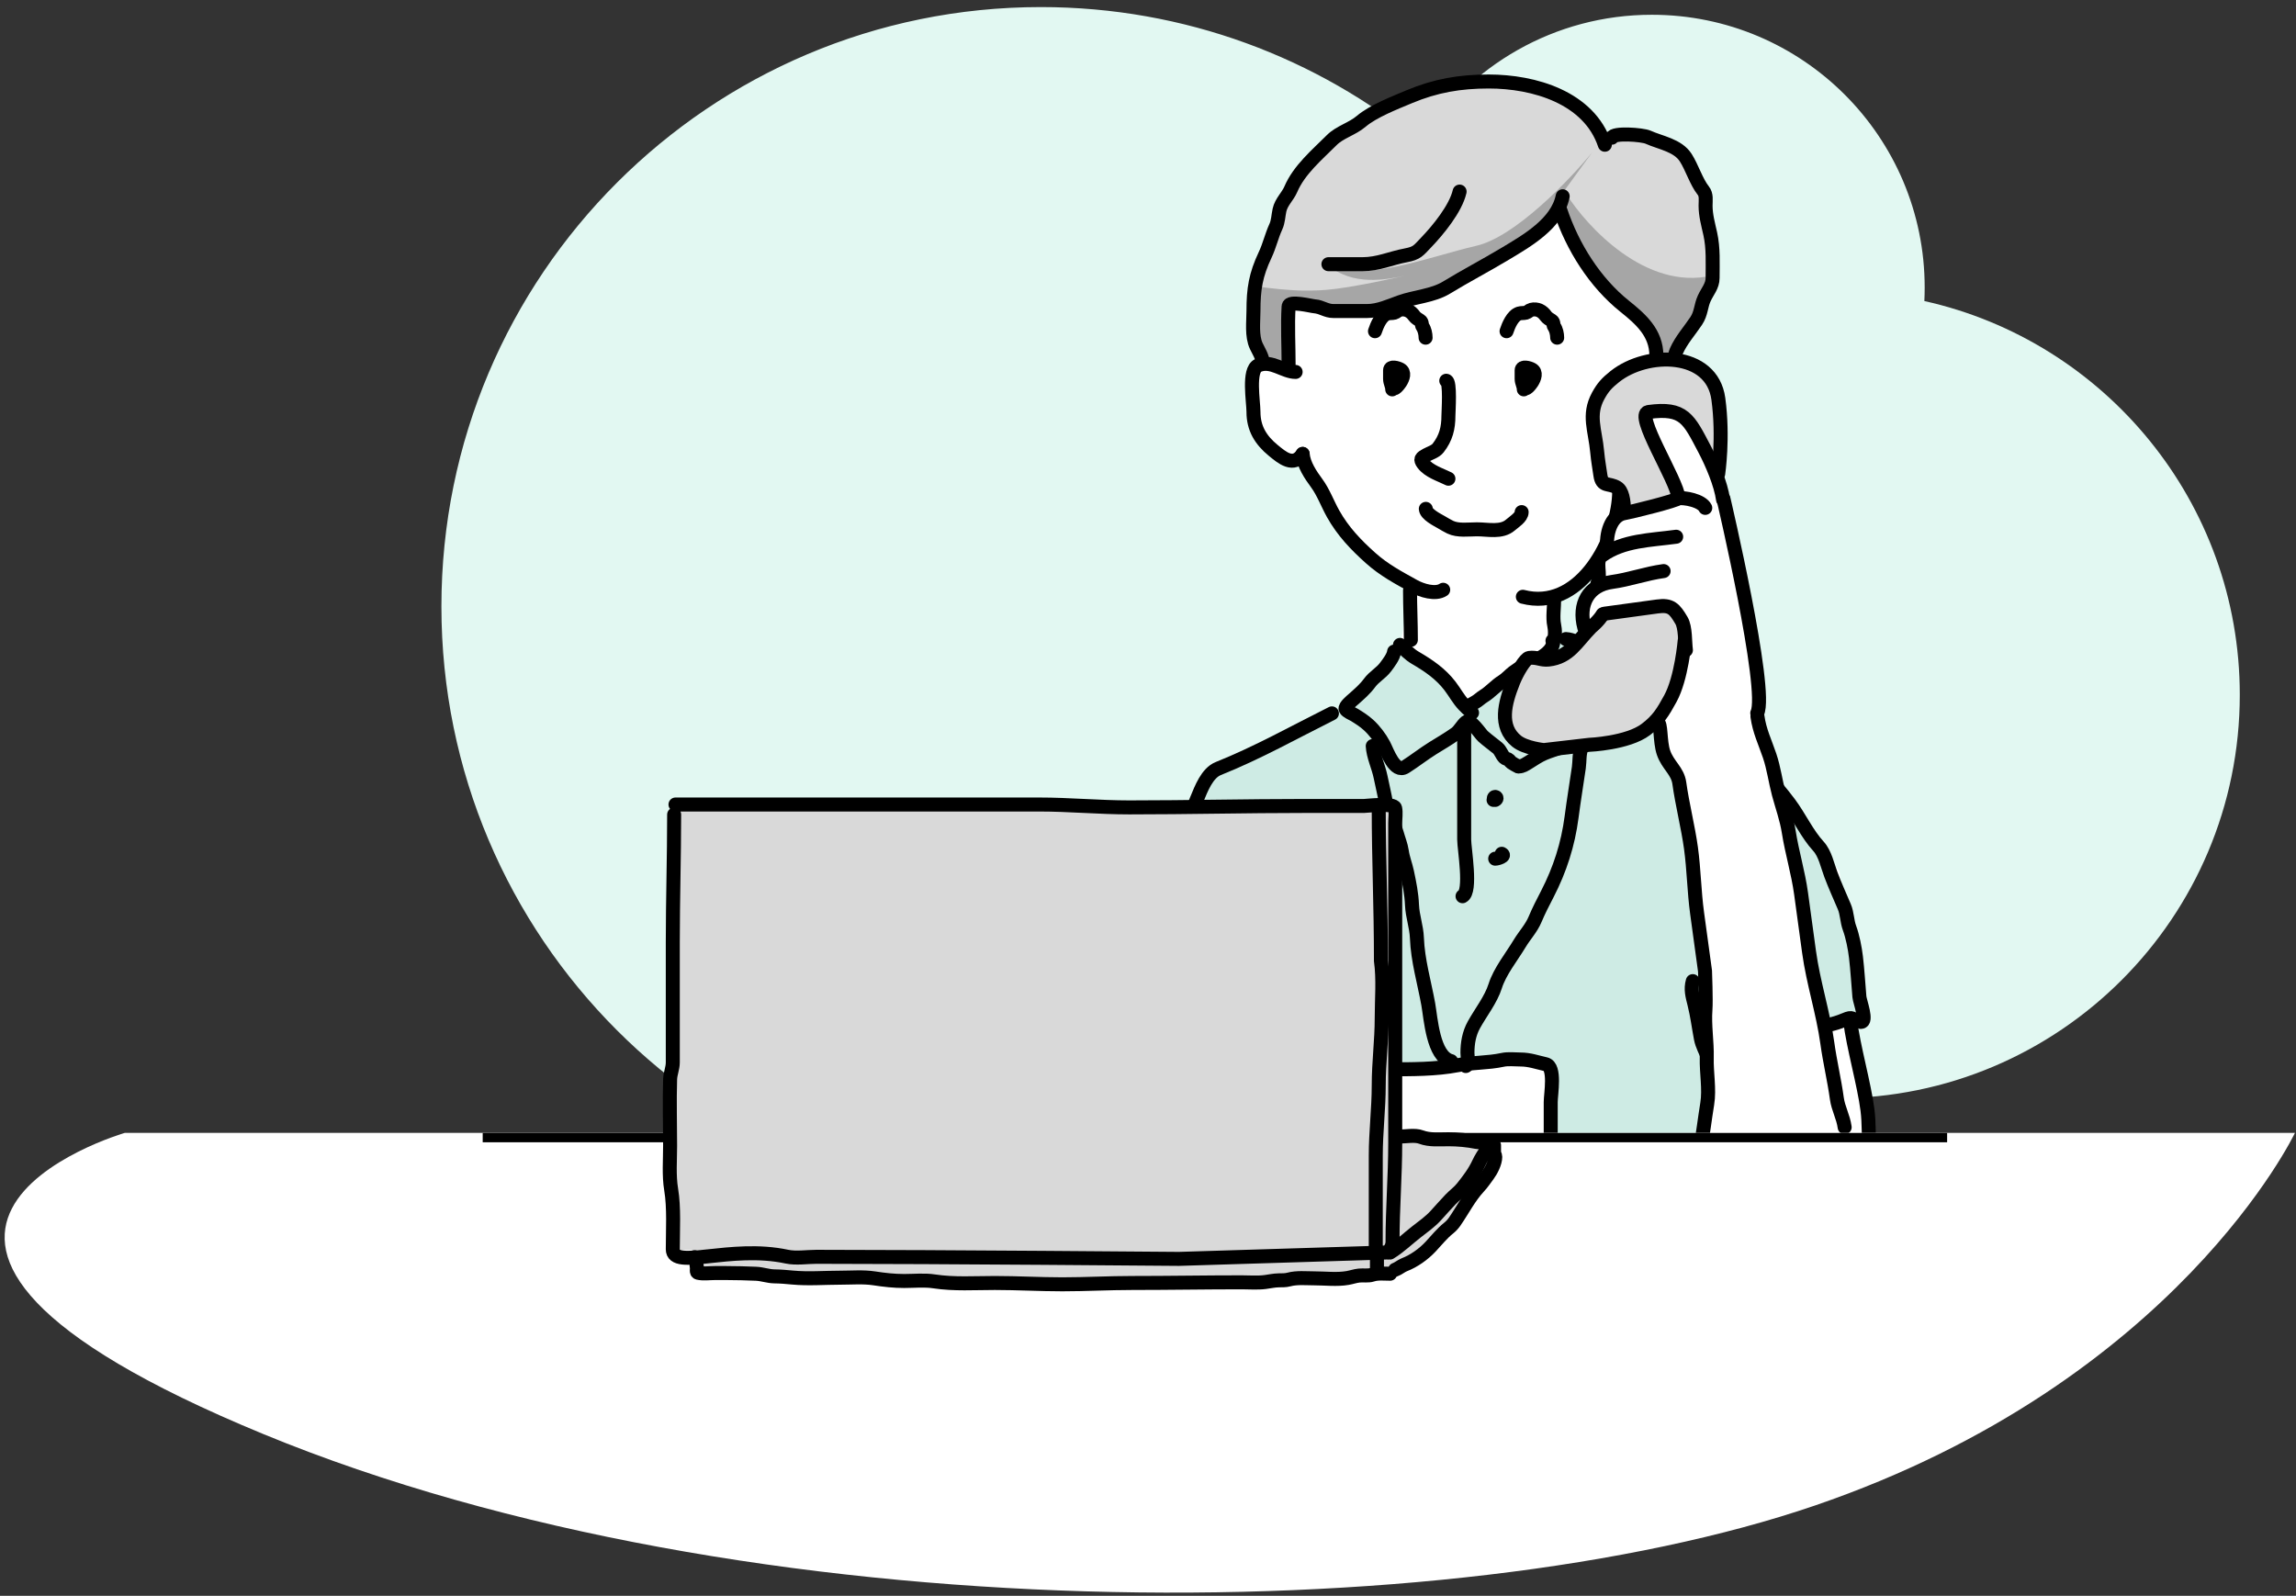 <svg width="246" height="171" viewBox="0 0 246 171" fill="none" xmlns="http://www.w3.org/2000/svg">
<rect x="0" y="0" width="246" height="171" fill="#333333" stroke="none"/>
<path fill-rule="evenodd" clip-rule="evenodd" d="M47.294 64.986C47.294 29.514 76.049 0.758 111.521 0.758C126.964 0.758 141.133 6.208 152.211 15.289C157.382 7.055 166.544 1.582 176.984 1.582C193.129 1.582 206.216 14.669 206.216 30.814C206.216 31.298 206.204 31.779 206.181 32.258C225.519 36.562 239.977 53.821 239.977 74.456C239.977 98.331 220.622 117.686 196.747 117.686C183.517 117.686 171.676 111.743 163.746 102.382C152.091 118.629 133.042 129.214 111.521 129.214C76.049 129.214 47.294 100.458 47.294 64.986Z" fill="#E2F8F2"/>
<path d="M124.072 132.728C124.072 137.363 122.011 140.582 120.981 141.612C144.948 152.163 185.117 151.146 204.302 144.579L199.009 111.483V106.847L197.078 93.328L185.876 79.808L175.06 73.241L166.176 68.219V63.584C172.356 62.425 173.515 56.245 173.901 49.678C179.464 51.841 180.339 46.974 180.082 44.27V38.09L183.558 29.206C183.43 26.759 182.863 21.171 181.627 18.39C180.082 14.913 176.605 14.141 171.584 15.3C169.421 9.428 160.897 8.218 156.905 8.346L142.613 14.141L135.66 25.729L134.115 33.841C134.501 35.386 135.042 38.785 134.115 40.021C131.797 46.974 136.819 49.292 139.523 49.678C142.304 56.786 148.407 61.91 151.111 63.584L149.952 69.378L144.158 75.945L129.866 82.898L127.548 87.147L122.913 106.847V111.483C123.299 116.633 124.072 128.093 124.072 132.728Z" fill="white"/>
<path d="M121.781 111.138C125.301 114.978 132.048 115.138 134.981 114.738L132.981 135.538V143.938L132.181 149.938C153.856 146.696 179.608 144.579 195.381 153.138L190.181 126.738L186.181 116.338L184.981 113.938L186.181 112.338L191.381 110.338L199.781 109.138C199.648 107.804 198.901 103.218 196.981 95.537C195.061 87.858 186.581 79.537 182.581 76.338L174.981 73.138L170.581 69.537L166.981 68.338L164.581 70.338L159.381 73.938L157.781 76.338L155.381 73.138L150.181 69.537L144.181 75.938L136.981 79.537C134.715 80.338 129.941 82.338 128.981 83.938C126.181 89.537 123.781 99.938 121.781 111.138Z" fill="#CEEBE4"/>
<path d="M148.981 125.537L148.181 113.937L148.981 114.737L155.381 114.337L162.581 113.537L166.181 114.337V119.137L166.581 126.737L148.981 125.537Z" fill="white"/>
<path d="M135.381 26.738C133.141 32.498 134.448 37.138 135.381 38.737L138.181 39.538L137.781 33.138C137.781 32.738 138.261 32.098 140.181 32.738C142.581 33.538 146.981 33.538 151.381 32.338C155.781 31.138 165.381 25.538 167.381 21.138C166.741 24.338 169.781 28.604 171.381 30.338L177.381 36.738V40.338L179.381 41.938L179.781 38.338L183.781 28.338L182.581 21.138L180.181 16.338C178.581 15.271 174.741 13.618 172.181 15.538C170.981 11.138 160.981 4.738 149.381 11.138C137.781 17.538 138.181 19.538 135.381 26.738Z" fill="#D9D9D9"/>
<path d="M138.181 32.737V39.538L134.981 38.337L134.181 33.938L134.981 30.738C135.915 30.871 138.181 31.137 139.781 31.137C141.781 31.137 143.381 31.137 150.581 29.538C148.581 29.938 144.981 30.738 142.181 28.337C146.181 30.337 152.981 27.538 158.181 26.337C162.341 25.378 168.181 19.271 170.581 16.337L167.381 20.738C166.848 21.804 165.141 24.418 162.581 26.337C158.181 30.337 150.981 32.337 146.981 33.538C143.781 34.498 139.781 33.404 138.181 32.737Z" fill="#A6A6A6"/>
<path d="M183.381 29.538C176.341 31.137 170.048 24.337 167.781 20.738C166.181 25.218 173.248 33.004 176.981 36.337L177.381 40.337L179.381 41.538L179.781 37.538C180.581 35.938 182.421 32.097 183.381 29.538Z" fill="#A6A6A6"/>
<path d="M138.817 39.854C137.511 39.854 136.216 38.529 134.802 39.157C133.705 39.645 134.3 43.039 134.3 44.135C134.3 45.901 135.082 47.168 136.419 48.262C137.357 49.029 138.589 50.111 139.57 48.639" stroke="black" stroke-width="1.5" stroke-linecap="round"/>
<path d="M139.57 48.639C139.674 49.78 140.415 50.879 141.076 51.776C141.791 52.746 142.233 53.981 142.833 55.053C143.9 56.957 145.29 58.399 146.849 59.793C148.294 61.087 149.81 61.885 151.492 62.819C152.307 63.272 153.806 63.744 154.629 63.196" stroke="black" stroke-width="1.5" stroke-linecap="round"/>
<path d="M163.163 63.948C169.07 65.48 172.972 58.45 173.439 53.547C173.545 52.431 173.453 51.265 173.453 50.145" stroke="black" stroke-width="1.5" stroke-linecap="round"/>
<path d="M173.955 50.144C175.256 50.144 176.93 50.374 177.97 49.392C179.304 48.132 179.476 47.019 179.476 45.222C179.476 43.948 179.665 41.026 177.845 40.621C177.325 40.505 176.638 40.14 176.088 40.384C175.237 40.762 175.296 41.644 174.206 41.862" stroke="black" stroke-width="1.5" stroke-linecap="round"/>
<path d="M138.065 39.101C138.065 36.971 137.939 34.962 138.065 32.827C138.103 32.174 140.467 32.797 140.881 32.827C141.612 32.879 142.076 33.329 142.875 33.329C144.07 33.329 145.264 33.329 146.459 33.329C147.687 33.329 148.841 32.788 149.972 32.381C151.574 31.804 153.513 31.711 154.978 30.819C157.061 29.552 159.18 28.446 161.267 27.194C163.593 25.798 166.845 23.954 167.43 21.031" stroke="black" stroke-width="1.5" stroke-linecap="round"/>
<path d="M167.179 22.537C168.496 26.489 170.89 30.274 174.081 32.827C175.788 34.193 177.469 35.673 177.469 38.097" stroke="black" stroke-width="1.5" stroke-linecap="round"/>
<path d="M172.7 14.756C172.842 14.188 175.976 14.43 176.576 14.7C177.912 15.302 179.766 15.562 180.62 16.904C181.282 17.944 181.757 19.503 182.488 20.417C182.856 20.877 182.739 21.461 182.739 22.035C182.739 23.064 183.02 24.051 183.241 25.047C183.588 26.608 183.492 28.189 183.492 29.787C183.492 30.643 182.943 31.216 182.6 31.962C182.221 32.786 182.28 33.572 181.735 34.389C181.039 35.433 180.117 36.465 179.616 37.609C179.184 38.597 179.477 40.279 179.477 41.36" stroke="black" stroke-width="1.5" stroke-linecap="round"/>
<path d="M135.304 38.85C135.229 38.177 134.882 37.67 134.607 37.093C134.089 36.005 134.3 34.485 134.3 33.315C134.3 30.956 134.539 29.458 135.555 27.305C136.025 26.31 136.232 25.31 136.698 24.294C136.957 23.73 136.958 23.099 137.089 22.509C137.283 21.634 137.969 21.056 138.302 20.278C139.201 18.18 141.121 16.581 142.694 15.007C143.56 14.142 144.876 13.824 145.845 12.999C147.126 11.911 149.447 11.011 150.99 10.364C153.816 9.179 156.424 8.733 159.51 8.733C164.36 8.733 170.258 10.44 171.947 15.509" stroke="black" stroke-width="1.5" stroke-linecap="round"/>
<path d="M156.386 20.529C155.965 22.355 154.08 24.654 152.789 25.995C151.951 26.865 151.839 27.13 150.614 27.361C149.003 27.665 147.667 28.309 145.984 28.309C144.767 28.309 143.549 28.309 142.331 28.309" stroke="black" stroke-width="1.5" stroke-linecap="round"/>
<path d="M161.418 35.491C161.625 34.87 162.057 33.807 162.758 33.594C163 33.52 163.254 33.569 163.495 33.505C163.71 33.446 163.849 33.251 164.065 33.197C164.709 33.036 165.262 33.333 165.623 33.857C165.763 34.061 166.056 34.237 166.264 34.363C166.498 34.507 166.391 34.827 166.52 35.004C166.734 35.299 166.84 35.809 166.84 36.184" stroke="black" stroke-width="1.5" stroke-linecap="round"/>
<path d="M147.32 35.491C147.527 34.87 147.959 33.807 148.66 33.594C148.902 33.52 149.156 33.569 149.397 33.505C149.612 33.446 149.751 33.251 149.967 33.197C150.611 33.036 151.164 33.333 151.525 33.857C151.665 34.061 151.958 34.237 152.166 34.363C152.4 34.507 152.293 34.827 152.422 35.004C152.636 35.299 152.742 35.809 152.742 36.184" stroke="black" stroke-width="1.5" stroke-linecap="round"/>
<path d="M163.264 41.721C163.264 41.32 163.033 41.015 163.033 40.593C163.033 40.286 163.033 39.978 163.033 39.67C163.033 39.192 163.846 39.43 164.129 39.587C164.659 39.881 164.408 40.537 164.136 40.965C164.046 41.106 163.379 42.034 163.379 41.375" stroke="black" stroke-width="1.5" stroke-linecap="round"/>
<path d="M149.166 41.721C149.166 41.32 148.936 41.015 148.936 40.593C148.936 40.286 148.936 39.978 148.936 39.67C148.936 39.192 149.748 39.43 150.032 39.587C150.561 39.881 150.311 40.537 150.038 40.965C149.948 41.106 149.282 42.034 149.282 41.375" stroke="black" stroke-width="1.5" stroke-linecap="round"/>
<path d="M154.957 40.798C155.417 40.849 155.188 44.124 155.188 44.542C155.188 45.868 154.928 46.926 154.086 48.009C153.797 48.38 153.22 48.545 152.817 48.765C152.283 49.057 152.122 49.202 152.477 49.675C153.103 50.51 154.316 50.861 155.188 51.297" stroke="black" stroke-width="1.5" stroke-linecap="round"/>
<path d="M152.766 54.528C152.8 55.118 153.981 55.698 154.439 55.963C154.756 56.147 155.047 56.328 155.381 56.489C156.22 56.894 157.338 56.719 158.239 56.719C159.454 56.719 160.869 57.086 161.829 56.258C162.22 55.92 163.034 55.42 163.034 54.874" stroke="black" stroke-width="1.5" stroke-linecap="round"/>
<path d="M166.516 64.258C166.516 65.055 166.342 66.191 166.521 66.996C166.609 67.389 166.706 68.473 166.337 68.657" stroke="black" stroke-width="1.5" stroke-linecap="round"/>
<path d="M151.075 63.271C151.075 65.022 151.164 66.803 151.164 68.567" stroke="black" stroke-width="1.5" stroke-linecap="round"/>
<path d="M166.427 68.747C166.399 69.72 165.254 70.434 164.442 70.772C163.613 71.117 162.853 71.503 162.137 72.049C161.751 72.344 161.4 72.758 160.99 73.012C160.25 73.469 159.693 74.15 158.955 74.603C158.623 74.806 158.364 75.085 158.023 75.266C157.726 75.423 157.418 75.601 157.18 75.84" stroke="black" stroke-width="1.5" stroke-linecap="round"/>
<path d="M149.997 69.106C150.522 69.587 151.004 70.116 151.623 70.478C153.056 71.315 154.346 72.183 155.364 73.515C155.877 74.186 156.276 74.954 156.865 75.565C157.151 75.862 157.44 76.1 157.718 76.378" stroke="black" stroke-width="1.5" stroke-linecap="round"/>
<path d="M149.369 69.824C149.31 70.36 148.772 71.053 148.452 71.48C147.962 72.132 147.234 72.505 146.746 73.166C146.234 73.859 145.651 74.356 145.01 74.922C144.852 75.061 144.056 75.712 144.172 75.974C144.288 76.234 144.888 76.471 145.105 76.602C145.636 76.925 146.16 77.26 146.621 77.68C147.265 78.266 147.841 79.028 148.252 79.794C148.629 80.499 149.426 82.906 150.576 82.174C151.579 81.535 152.51 80.798 153.519 80.168C154.335 79.66 155.169 79.182 155.953 78.622C156.403 78.301 156.657 77.712 157.09 77.365C157.544 77.002 158.604 78.634 158.89 78.892C159.389 79.34 159.935 79.723 160.452 80.149C160.781 80.42 160.891 80.888 161.185 81.181C161.294 81.291 161.447 81.3 161.579 81.366C161.74 81.446 161.798 81.615 161.943 81.715C162.182 81.879 162.399 81.995 162.656 82.124" stroke="black" stroke-width="1.5" stroke-linecap="round"/>
<path d="M162.745 82.124C163.117 82.124 163.409 81.917 163.718 81.73C164.31 81.37 164.82 80.995 165.469 80.722C166.687 80.21 168.068 79.972 169.154 79.196C169.876 78.681 170.449 78.064 171.045 77.421C171.715 76.697 172.573 76.245 173.09 75.371C173.39 74.862 173.484 73.917 173.967 73.595" stroke="black" stroke-width="1.5" stroke-linecap="round"/>
<path d="M167.773 68.478C168.506 68.516 169.26 68.956 169.923 69.246C170.746 69.606 171.731 70.068 172.352 70.742C173.021 71.469 173.922 72.007 174.506 72.787" stroke="black" stroke-width="1.5" stroke-linecap="round"/>
<path d="M156.876 78.016C156.876 81.995 156.876 85.973 156.876 89.951C156.876 90.963 157.692 95.54 156.701 96.035" stroke="black" stroke-width="1.5" stroke-linecap="round"/>
<path d="M160.025 85.714C160.025 85.102 160.609 85.51 160.2 85.714" stroke="black" stroke-width="1.5" stroke-linecap="round"/>
<path d="M160.2 92.012C160.461 92.012 161.376 91.725 160.899 91.487" stroke="black" stroke-width="1.5" stroke-linecap="round"/>
<path d="M174.895 73.468C175.583 73.468 176.056 73.513 176.693 73.856C178.063 74.594 179.462 74.975 180.882 75.567C181.581 75.858 182.266 76.481 182.836 76.976C183.915 77.915 185.035 78.944 186.082 79.941C188.132 81.893 190.005 83.814 191.699 86.073C192.799 87.539 193.611 89.354 194.839 90.69C195.544 91.458 195.799 92.745 196.161 93.703C196.608 94.889 197.101 95.982 197.599 97.144C197.913 97.876 197.886 98.7 198.163 99.447C198.497 100.35 198.74 101.601 198.853 102.557C199.019 103.968 199.099 105.397 199.222 106.814C199.266 107.324 200.107 109.506 199.387 109.506" stroke="black" stroke-width="1.5" stroke-linecap="round"/>
<path d="M181.368 105.133C181.118 106.008 181.331 106.722 181.543 107.572C181.856 108.823 182.001 110.032 182.243 111.304C182.376 112.004 182.784 112.731 183.04 113.394C183.179 113.755 183.166 114.779 183.468 114.93" stroke="black" stroke-width="1.5" stroke-linecap="round"/>
<path d="M183.598 115.093C184.032 112.816 188.247 111.303 190.096 110.663C190.658 110.468 191.296 110.493 191.865 110.342C192.551 110.16 193.351 110.031 194.061 110.031C195.245 110.031 196.504 109.757 197.599 109.293C198.665 108.841 198.176 109.293 199.322 109.293" stroke="black" stroke-width="1.5" stroke-linecap="round"/>
<path d="M185.042 90.612C185.543 91.544 184.029 93.545 183.584 94.344C182.979 95.431 182.243 96.516 182.243 97.785" stroke="black" stroke-width="1.5" stroke-linecap="round"/>
<path d="M132.034 95.686C133.613 95.905 134.663 98.14 135.708 99.184" stroke="black" stroke-width="1.5" stroke-linecap="round"/>
<path d="M142.706 76.442C138.667 78.461 134.744 80.668 130.537 82.351C129.326 82.835 128.7 84.526 128.224 85.675C127.795 86.712 127.352 87.781 127.048 88.863C126.395 91.183 125.71 93.51 124.949 95.793C124.425 97.362 124.085 98.982 123.637 100.584C123.189 102.183 123.099 103.863 122.684 105.444C122.294 106.931 122.148 108.658 122.062 110.206C122.038 110.639 121.566 111.333 122.198 111.567C123.107 111.903 123.747 112.411 124.511 113.005C125.815 114.019 128.521 114.58 130.187 114.58C130.974 114.58 133.734 115.3 133.958 114.405" stroke="black" stroke-width="1.5" stroke-linecap="round"/>
<path d="M134.308 106.182C134.335 107.425 134.658 108.625 134.658 109.866C134.658 111.074 134.658 112.283 134.658 113.491C134.658 115.701 134.658 117.91 134.658 120.12C134.658 121.912 134.616 124.035 134.036 125.737C133.562 127.13 134.008 128.901 133.686 130.373C133.19 132.643 133.026 134.922 132.918 137.235C132.814 139.472 133.483 142.369 132.656 144.495C132.235 145.578 132.138 146.871 132.024 148.004C131.916 149.083 131.509 150.022 131.509 151.143" stroke="black" stroke-width="1.5" stroke-linecap="round"/>
<path d="M185.405 113.556C185.473 114.783 186.833 117.502 187.219 118.681C187.872 120.677 188.477 122.599 189.202 124.551C189.816 126.204 190.351 127.983 190.64 129.722C191.057 132.219 191.646 134.525 191.952 137.041C192.104 138.284 192.31 139.522 192.487 140.763C192.667 142.026 192.763 143.36 193.167 144.573C193.764 146.363 194.283 148.156 194.509 150.016" stroke="black" stroke-width="1.5" stroke-linecap="round"/>
<path d="M198.238 109.399C198.555 112.098 199.748 116.236 200.087 118.953C200.264 120.365 200.198 121.757 200.281 123.171C200.372 124.715 200.77 126.268 201.049 127.788C201.404 129.717 201.231 131.93 201.837 133.785C202.056 134.455 202.1 135.17 202.284 135.855C202.62 137.11 203.136 138.375 203.382 139.645C203.494 140.224 203.371 140.838 203.45 141.424C203.584 142.419 203.852 143.406 204.023 144.398C204.144 145.098 204.423 145.729 204.558 146.42" stroke="black" stroke-width="1.5" stroke-linecap="round"/>
<path d="M123.287 114.93C123.35 115.824 123.636 116.639 123.636 117.554C123.636 118.428 123.636 119.303 123.636 120.178C123.636 122.763 123.636 125.349 123.636 127.934C123.636 130.993 124.135 134.248 123.471 137.235C123.148 138.69 122.061 140 121.187 141.21" stroke="black" stroke-width="1.5" stroke-linecap="round"/>
<path d="M148.129 113.705C148.129 116.194 148.478 118.665 148.478 121.121C148.478 121.856 148.478 122.592 148.478 123.327C148.478 124.04 148.828 124.392 148.828 125.076" stroke="black" stroke-width="1.5" stroke-linecap="round"/>
<path d="M148.829 114.58C151.208 114.58 153.842 114.591 156.176 114.142C157.758 113.838 159.398 113.915 160.997 113.569C161.596 113.439 162.29 113.53 162.902 113.53C163.888 113.53 164.677 113.829 165.604 114.035C166.697 114.278 166.148 117.24 166.148 118.098C166.148 120.074 166.148 122.051 166.148 124.027C166.148 124.6 166.498 124.812 166.498 125.426" stroke="black" stroke-width="1.5" stroke-linecap="round"/>
<path d="M147.429 125.426C149.069 125.608 150.638 125.951 152.327 125.951C153.574 125.951 154.954 125.783 156.176 126.058C157.946 126.456 159.549 126.385 161.357 126.486C163.182 126.587 165.002 126.651 166.848 126.651" stroke="black" stroke-width="1.5" stroke-linecap="round"/>
<path d="M157.051 114.23C157.402 114.142 157.226 113.093 157.226 112.83C157.226 111.772 157.397 110.758 157.916 109.817C158.654 108.479 159.744 107.111 160.2 105.667C160.702 104.078 161.965 102.531 162.824 101.099C163.359 100.208 164.072 99.474 164.476 98.504C164.859 97.586 165.332 96.677 165.788 95.793C167.133 93.188 168.003 90.478 168.383 87.56C168.615 85.784 168.904 84.026 169.161 82.254C169.262 81.558 169.174 80.712 169.472 80.115" stroke="black" stroke-width="1.5" stroke-linecap="round"/>
<path d="M147.079 79.941C147.136 81.027 147.695 82.152 147.914 83.226C148.115 84.208 148.347 85.141 148.517 86.141C148.707 87.263 149.364 88.232 149.664 89.31C149.838 89.937 150.093 90.549 150.189 91.195C150.308 92.007 150.586 92.65 150.752 93.441C151.009 94.659 151.234 95.739 151.287 96.988C151.338 98.189 151.766 99.294 151.812 100.506C151.902 102.908 152.6 105.255 153.027 107.601C153.3 109.104 153.533 113.219 155.476 113.705" stroke="black" stroke-width="1.5" stroke-linecap="round"/>
<path d="M184.404 44.535L183.866 51.017L180.282 68.42L179.573 74.303L175.48 78.868L164.819 80.326L161.848 78.774L161.382 75.366L163.942 70.654L165.948 71.003L168.565 69.31L171.69 66.123L173.827 55.06L173.992 52.367L171.716 51.343L170.832 44.877L171.903 40.992L176.232 38.798L180.585 38.737L183.926 41.04L184.404 44.535Z" fill="#D9D9D9"/>
<path d="M182.167 122.904L197.752 120.773L193.671 100.765L192.375 91.286L188.644 77.761L188.461 73.735L186.809 64.346L184.144 50.839L180.021 44.324L176.501 44.315L179.584 52.199L179.369 53.62L174.025 54.637L173.063 55.382L171.152 62.354L169.673 65.298L170.309 67.257L172.055 65.668L179.318 64.92L180.698 68.127L179.469 74.106L177.482 77.528L180.012 83.162L180.938 89.938L183.257 114.471L182.167 122.904Z" fill="white"/>
<path d="M180.499 68.68C180.499 68.68 180.162 72.673 178.971 74.851C178.178 76.301 177.66 77.171 176.341 78.166C174.382 79.645 170.273 79.811 170.273 79.811L165.408 80.374C165.408 80.374 163.429 80.173 162.5 79.422C160.562 77.855 161.212 75.364 162.139 73.051C162.583 71.942 163.446 70.554 163.828 70.501C164.685 70.384 165.102 70.762 165.916 70.674C168.145 70.435 168.911 68.794 170.485 67.196C170.485 67.196 171.299 66.546 171.716 65.826M184.094 50.762C184.094 50.762 184.675 46.881 184.108 42.735C183.41 37.632 176.483 37.595 173.016 40.353C172.177 41.02 171.737 41.491 171.226 42.433C170.113 44.484 170.915 46.084 171.126 48.408C171.215 49.39 171.354 50.075 171.468 50.909C171.648 52.224 172.362 51.71 173.255 52.244C173.807 52.574 173.989 53.583 174.005 54.77" stroke="black" stroke-width="1.5" stroke-linecap="round"/>
<path d="M184.654 53.437C184.654 53.437 189.473 73.947 188.278 76.407" stroke="black" stroke-width="1.5" stroke-linecap="round"/>
<path d="M184.613 53.538C184.383 51.856 183.418 49.62 182.652 48.165C180.933 44.901 180.447 43.624 176.621 44.147C175.065 44.36 179.7 51.482 179.846 53.368C179.864 53.611 174.558 54.913 174.104 54.975C172.542 55.189 172.033 57.365 172.216 58.701" stroke="black" stroke-width="1.5" stroke-linecap="round"/>
<path d="M179.687 53.397C180.531 53.282 182.323 53.646 182.706 54.423" stroke="black" stroke-width="1.5" stroke-linecap="round"/>
<path d="M179.59 57.514C176.858 57.888 173.93 57.895 171.644 59.537C170.828 60.124 171.616 61.562 171.152 62.515" stroke="black" stroke-width="1.5" stroke-linecap="round"/>
<path d="M178.244 61.193C176.349 61.452 174.565 62.107 172.693 62.363C170.179 62.707 169.069 64.744 169.746 67.261" stroke="black" stroke-width="1.5" stroke-linecap="round"/>
<path d="M171.929 65.757C174.029 65.47 175.474 65.272 177.574 64.985C179.031 64.786 179.417 65.236 180.154 66.482C180.601 67.237 180.516 68.793 180.634 69.66" stroke="black" stroke-width="1.5" stroke-linecap="round"/>
<path d="M188.3 76.776C188.513 78.331 189.101 79.499 189.603 80.984C190.052 82.314 190.227 83.732 190.59 85.085C190.962 86.467 191.431 87.734 191.654 89.153C192.003 91.367 192.666 93.511 192.973 95.759C193.257 97.836 193.541 99.914 193.825 101.991C194.28 105.319 195.336 108.485 195.788 111.787C196.056 113.744 196.533 115.715 196.804 117.697C196.955 118.803 197.487 119.656 197.642 120.791" stroke="black" stroke-width="1.5" stroke-linecap="round"/>
<path d="M177.583 77.411C178.01 77.406 177.816 79.427 178.233 80.646C178.7 82.011 179.745 82.586 179.929 83.927C180.222 86.072 180.881 88.718 181.174 90.863C181.497 93.225 181.51 95.491 181.834 97.859C182.168 100.307 182.68 104.049 182.68 104.049C182.68 104.049 182.804 107.187 182.726 108.183C182.594 109.859 182.911 111.64 182.866 113.346C182.824 114.941 183.175 116.709 182.917 118.28C182.651 119.903 182.474 121.499 182.17 123.114" stroke="black" stroke-width="1.5" stroke-linecap="round"/>
<path d="M245.886 121.396L13.362 121.396C13.362 121.396 -23.816 132.221 28.233 153.674C80.282 175.127 155.7 174.596 194.472 161.318C233.243 148.04 245.886 121.396 245.886 121.396Z" fill="white"/>
<path d="M51.718 121.9H208.62" stroke="black"/>
<path d="M74.933 136.421V134.679L149.732 121.758H152.641L159.83 122.857L160.344 124.965L157.263 129.364L153.326 133.671L148.619 136.421L142.2 137.062L129.534 137.52H109.423L74.933 136.421Z" fill="#D9D9D9"/>
<rect x="72.246" y="86.689" width="77.198" height="47.245" fill="#D9D9D9"/>
<path d="M72.23 87.288C72.23 91.853 72.085 96.417 72.085 100.939C72.085 103.603 72.085 106.267 72.085 108.931C72.085 110.083 72.085 111.235 72.085 112.387C72.085 112.87 72.085 113.353 72.085 113.836C72.085 114.484 71.817 115.022 71.797 115.654C71.725 118.023 71.797 120.408 71.797 122.779C71.797 124.313 71.659 125.947 71.909 127.453C72.237 129.429 72.085 131.826 72.085 133.867C72.085 136.104 78.26 133.359 84.313 134.656C85.294 134.866 86.483 134.673 87.476 134.673C100.438 134.673 126.322 134.896 126.322 134.896L148.559 134.21C148.559 134.21 149.2 133.883 149.2 133.035C149.2 129.486 149.488 126.023 149.488 122.488C149.488 119.129 149.488 115.771 149.488 112.412C149.488 105.927 149.488 99.441 149.488 92.956C149.488 91.375 149.488 89.794 149.488 88.214C149.488 87.704 149.583 87.088 149.48 86.593C149.357 85.998 146.449 86.362 146.141 86.362C144.014 86.362 141.886 86.362 139.759 86.362C133.519 86.362 127.248 86.516 120.997 86.516C117.761 86.516 114.572 86.207 111.339 86.207C107.981 86.207 104.624 86.207 101.266 86.207C91.627 86.207 81.986 86.207 72.374 86.207" stroke="black" stroke-width="1.5" stroke-linecap="round"/>
<path d="M148.93 134.216C149.943 133.601 150.832 132.719 151.779 131.989C152.467 131.458 153.236 130.908 153.828 130.261C154.354 129.685 154.871 129.095 155.407 128.532C155.837 128.08 156.306 127.761 156.707 127.258C157.351 126.448 157.973 125.638 158.421 124.678C158.656 124.176 159.046 123.468 159.475 123.137C159.692 122.97 159.623 122.756 159.775 122.57C159.853 122.475 158.456 122.416 158.206 122.366C157.225 122.172 156.186 122.077 155.187 122.077C154.224 122.077 153.186 122.188 152.263 121.842C151.592 121.59 150.628 121.788 149.919 121.788" stroke="black" stroke-width="1.5" stroke-linecap="round"/>
<path d="M147.722 86.625C147.722 92.141 147.958 97.061 147.958 102.944C148.232 104.922 148.041 107.076 148.041 109.076C148.041 111.513 147.722 113.861 147.722 116.282C147.722 118.799 147.404 121.296 147.404 123.822C147.404 127.679 147.404 130.676 147.404 134.533" stroke="black" stroke-width="1.5" stroke-linecap="round"/>
<path d="M74.403 134.711C74.616 134.968 74.623 135.531 74.665 135.846C74.686 136.01 74.586 136.334 74.786 136.382C75.343 136.518 76.007 136.414 76.575 136.414C76.995 136.414 77.414 136.414 77.834 136.414C78.883 136.414 79.956 136.445 81.007 136.489C81.67 136.517 82.309 136.76 82.965 136.769C83.628 136.777 84.249 136.833 84.901 136.895C86.591 137.056 88.343 136.911 90.04 136.911C91.229 136.911 92.483 136.801 93.662 136.981C94.744 137.147 95.777 137.265 96.872 137.265C97.922 137.265 99.043 137.145 100.085 137.305C102.226 137.632 104.429 137.478 106.59 137.478C109.007 137.478 111.41 137.62 113.826 137.62C116.327 137.62 118.815 137.478 121.317 137.478C125.223 137.478 129.13 137.407 133.034 137.407C133.862 137.407 134.727 137.481 135.551 137.376C136.049 137.312 136.528 137.199 137.031 137.194C137.393 137.191 137.731 137.201 138.084 137.108C138.964 136.874 139.919 136.981 140.819 136.981C141.976 136.981 143.242 137.141 144.386 136.942C144.805 136.869 145.19 136.727 145.623 136.682C146.05 136.637 146.604 136.733 147.021 136.595C147.627 136.396 148.307 136.485 148.943 136.485" stroke="black" stroke-width="1.5" stroke-linecap="round"/>
<path d="M160.074 122.72C160.074 122.967 160.074 123.214 160.074 123.461C160.074 123.659 160.206 123.775 160.206 123.962C160.206 124.593 159.771 125.431 159.408 125.917C159.109 126.316 158.813 126.767 158.476 127.127C157.404 128.275 156.754 129.613 155.848 130.919C155.685 131.155 155.444 131.414 155.222 131.589C154.51 132.154 153.912 132.906 153.286 133.576C152.516 134.401 151.493 135.123 150.467 135.523C150.123 135.657 149.819 135.936 149.473 136.059" stroke="black" stroke-width="1.5" stroke-linecap="round"/>
<path d="M147.53 136.349C147.53 136.349 147.53 134.756 147.53 134.275" stroke="black" stroke-width="1.5" stroke-linecap="round"/>
</svg>
